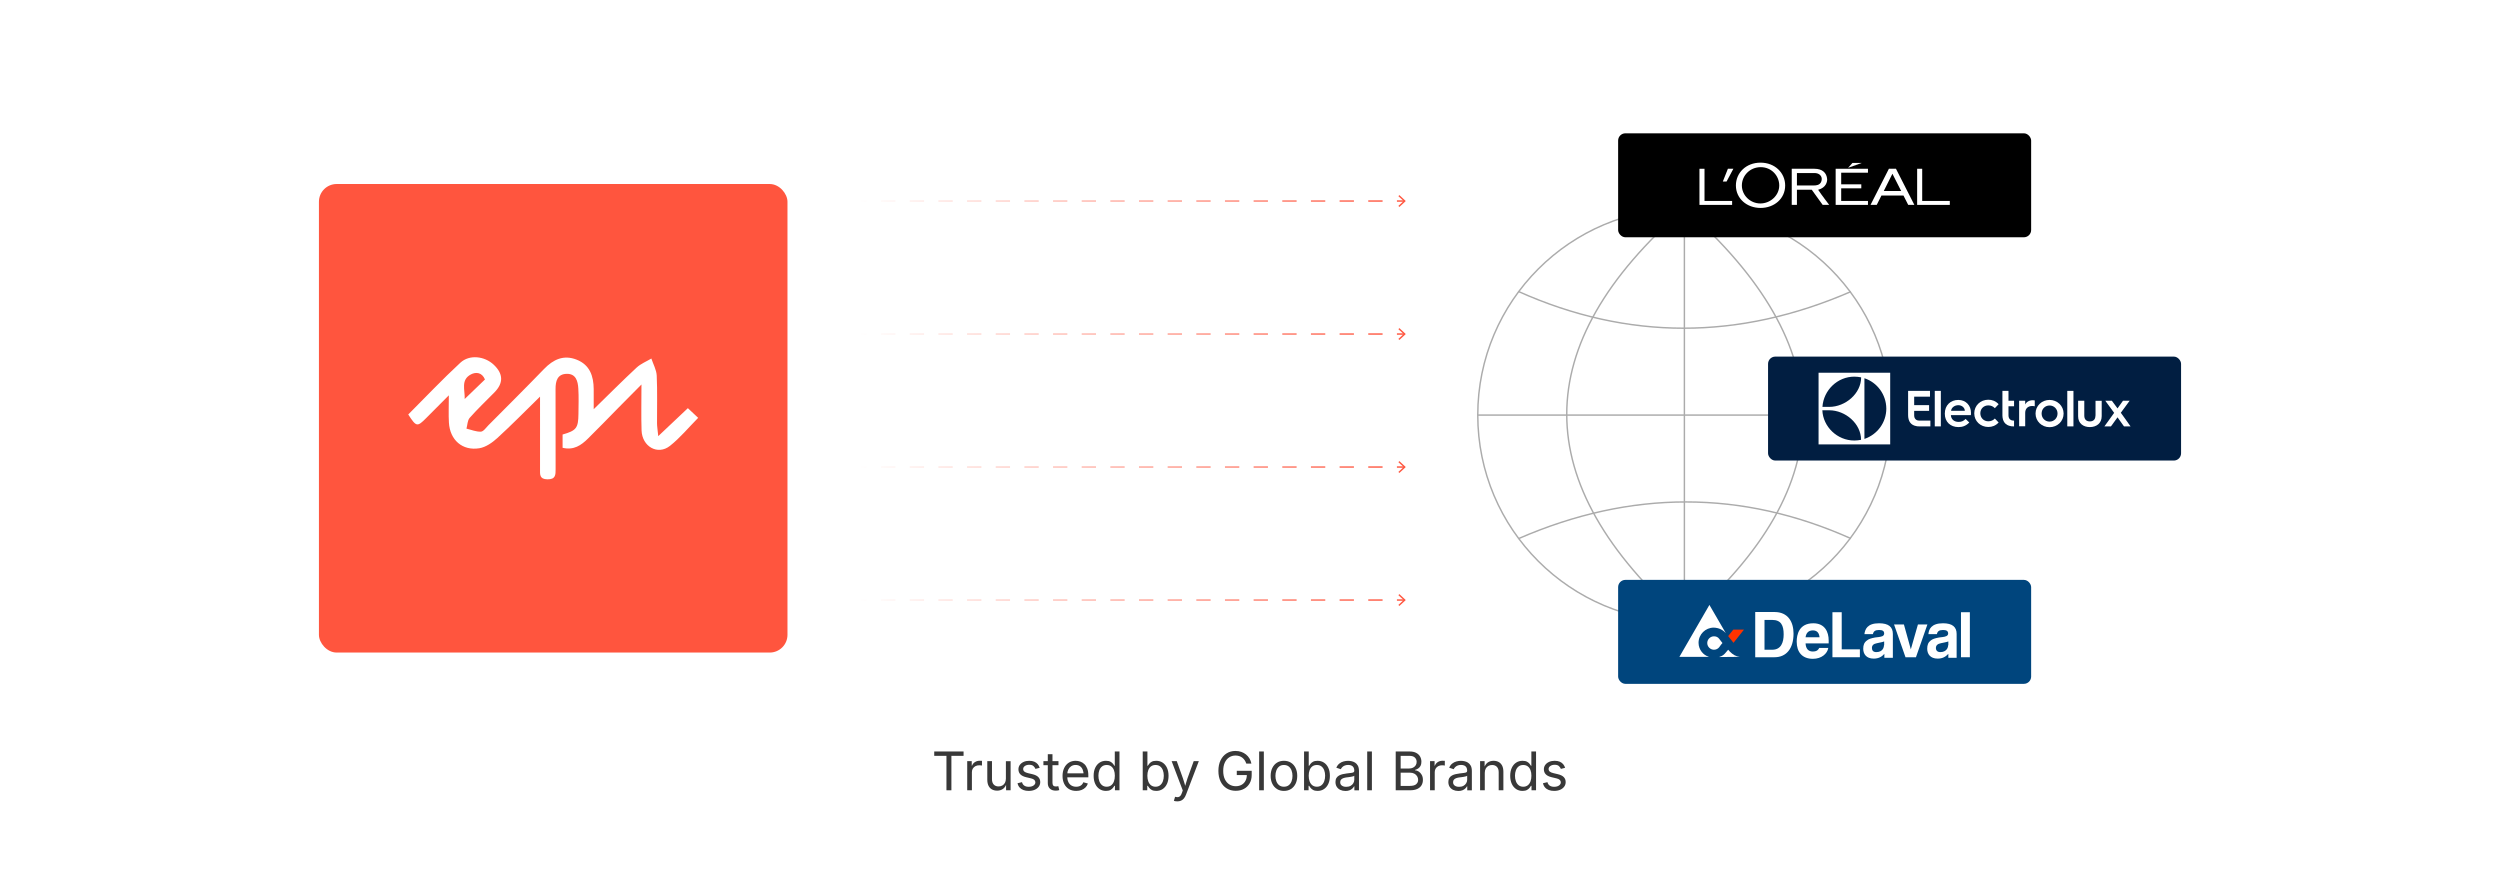 <?xml version="1.0" encoding="UTF-8"?><svg id="_02-What-is-Episerver-Digital-Commerce" xmlns="http://www.w3.org/2000/svg" xmlns:xlink="http://www.w3.org/1999/xlink" viewBox="0 0 860 298.867"><defs><filter id="drop-shadow-1" filterUnits="userSpaceOnUse"><feOffset dx="0" dy="6.104"/><feGaussianBlur result="blur" stdDeviation="4.883"/><feFlood flood-color="#333" flood-opacity=".09"/><feComposite in2="blur" operator="in"/><feComposite in="SourceGraphic"/></filter><filter id="drop-shadow-2" filterUnits="userSpaceOnUse"><feOffset dx="0" dy="5"/><feGaussianBlur result="blur-2" stdDeviation="4"/><feFlood flood-color="#333" flood-opacity=".09"/><feComposite in2="blur-2" operator="in"/><feComposite in="SourceGraphic"/></filter><filter id="drop-shadow-3" filterUnits="userSpaceOnUse"><feOffset dx="0" dy="2.766"/><feGaussianBlur result="blur-3" stdDeviation="2.213"/><feFlood flood-color="#333" flood-opacity=".09"/><feComposite in2="blur-3" operator="in"/><feComposite in="SourceGraphic"/></filter><filter id="drop-shadow-4" filterUnits="userSpaceOnUse"><feOffset dx="0" dy="2.766"/><feGaussianBlur result="blur-4" stdDeviation="2.213"/><feFlood flood-color="#333" flood-opacity=".09"/><feComposite in2="blur-4" operator="in"/><feComposite in="SourceGraphic"/></filter><filter id="drop-shadow-5" filterUnits="userSpaceOnUse"><feOffset dx="0" dy="2.766"/><feGaussianBlur result="blur-5" stdDeviation="2.213"/><feFlood flood-color="#333" flood-opacity=".09"/><feComposite in2="blur-5" operator="in"/><feComposite in="SourceGraphic"/></filter><linearGradient id="linear-gradient" x1="295.663" y1="69.157" x2="483.581" y2="69.157" gradientUnits="userSpaceOnUse"><stop offset="0" stop-color="#fff"/><stop offset="1" stop-color="#ff553e"/></linearGradient><linearGradient id="linear-gradient-2" x1="295.663" x2="483.581" xlink:href="#linear-gradient"/><linearGradient id="linear-gradient-3" x1="295.663" x2="483.581" xlink:href="#linear-gradient"/><linearGradient id="linear-gradient-4" x1="295.663" y1="69.157" x2="483.581" y2="69.157" xlink:href="#linear-gradient"/><linearGradient id="linear-gradient-5" y1="114.909" y2="114.909" xlink:href="#linear-gradient"/><linearGradient id="linear-gradient-6" x1="295.663" y1="114.909" x2="483.581" y2="114.909" xlink:href="#linear-gradient"/><linearGradient id="linear-gradient-7" x1="295.663" y1="114.909" x2="483.581" y2="114.909" xlink:href="#linear-gradient"/><linearGradient id="linear-gradient-8" x1="295.663" y1="114.91" x2="483.581" y2="114.91" xlink:href="#linear-gradient"/><linearGradient id="linear-gradient-9" y1="160.662" x2="483.581" y2="160.662" xlink:href="#linear-gradient"/><linearGradient id="linear-gradient-10" x1="295.663" y1="160.662" x2="483.581" y2="160.662" xlink:href="#linear-gradient"/><linearGradient id="linear-gradient-11" x1="295.663" y1="160.662" x2="483.581" y2="160.662" xlink:href="#linear-gradient"/><linearGradient id="linear-gradient-12" x1="295.663" y1="160.662" x2="483.581" y2="160.662" xlink:href="#linear-gradient"/><linearGradient id="linear-gradient-13" y1="206.415" x2="483.581" y2="206.415" xlink:href="#linear-gradient"/><linearGradient id="linear-gradient-14" x1="295.663" y1="206.415" x2="483.581" y2="206.415" xlink:href="#linear-gradient"/><linearGradient id="linear-gradient-15" x1="295.663" y1="206.415" x2="483.581" y2="206.415" xlink:href="#linear-gradient"/><linearGradient id="linear-gradient-16" x1="295.663" y1="206.415" x2="483.581" y2="206.415" xlink:href="#linear-gradient"/></defs><path d="M321.375,260.011v-1.505h10.091v1.505h-4.185v11.848h-1.703v-11.848h-4.203Z" fill="#383838" stroke-width="0"/><path d="M332.72,271.859v-10.019h1.559v1.541h.108c.185-.507.515-.916.99-1.223s1.011-.461,1.608-.461c.12,0,.261.003.426.009.164.006.294.012.39.018v1.622c-.048-.012-.167-.03-.358-.054-.191-.024-.394-.036-.609-.036-.478,0-.907.1-1.286.3s-.676.475-.892.825c-.215.35-.322.751-.322,1.205v6.273h-1.613Z" fill="#383838" stroke-width="0"/><path d="M343.026,271.984c-.675,0-1.268-.139-1.779-.416-.511-.278-.908-.698-1.192-1.259-.284-.562-.426-1.264-.426-2.106v-6.363h1.613v6.228c0,.771.203,1.375.609,1.811.406.436.959.654,1.658.654.478,0,.907-.104,1.286-.314.379-.209.68-.515.9-.918.221-.403.332-.889.332-1.456v-6.004h1.622v10.019h-1.559v-2.429h.215c-.311.938-.751,1.598-1.322,1.98-.57.383-1.223.574-1.958.574Z" fill="#383838" stroke-width="0"/><path d="M353.888,272.073c-.687,0-1.298-.1-1.833-.3-.535-.2-.976-.498-1.322-.892-.347-.394-.58-.878-.699-1.452l1.533-.367c.143.55.414.953.811,1.209.397.257.895.386,1.492.386.699,0,1.256-.149,1.671-.448.415-.299.623-.654.623-1.066,0-.347-.121-.635-.363-.865-.242-.23-.611-.402-1.107-.516l-1.667-.394c-.908-.215-1.583-.548-2.025-1-.442-.451-.663-1.029-.663-1.734,0-.574.162-1.08.484-1.519.323-.439.763-.783,1.322-1.031.558-.248,1.193-.372,1.904-.372.687,0,1.271.103,1.752.309s.872.49,1.174.851c.302.362.527.778.677,1.25l-1.461.376c-.137-.359-.366-.684-.686-.977-.32-.292-.802-.439-1.447-.439-.598,0-1.095.137-1.492.412s-.596.622-.596,1.04c0,.371.134.667.403.892.269.224.696.405,1.281.542l1.515.358c.908.215,1.58.548,2.016.999.437.451.654,1.021.654,1.708,0,.585-.166,1.106-.497,1.563s-.795.817-1.389,1.08c-.595.263-1.283.394-2.066.394Z" fill="#383838" stroke-width="0"/><path d="M364.113,261.84v1.38h-5.18v-1.38h5.18ZM360.439,259.455h1.613v9.804c0,.448.091.775.273.981s.485.309.91.309c.102,0,.231-.012.39-.036s.303-.048.435-.072l.332,1.362c-.167.06-.357.104-.569.134s-.423.045-.632.045c-.866,0-1.542-.229-2.025-.686s-.726-1.095-.726-1.914v-9.93Z" fill="#383838" stroke-width="0"/><path d="M370.207,272.073c-.968,0-1.803-.215-2.505-.645s-1.243-1.031-1.622-1.801c-.379-.771-.569-1.67-.569-2.698,0-1.027.185-1.933.556-2.715.37-.783.895-1.395,1.573-1.837.678-.442,1.471-.663,2.379-.663.532,0,1.056.088,1.573.264.517.176.986.46,1.407.852.421.391.757.906,1.008,1.546.251.639.376,1.422.376,2.348v.672h-7.779v-1.362h6.91l-.753.502c0-.657-.103-1.241-.309-1.752s-.513-.911-.918-1.201c-.407-.29-.912-.435-1.515-.435-.604,0-1.12.148-1.55.444-.43.295-.759.681-.986,1.156-.228.475-.341.984-.341,1.528v.905c0,.741.128,1.37.385,1.887s.617.908,1.08,1.174c.463.266.999.399,1.609.399.394,0,.752-.057,1.075-.17.323-.113.601-.285.834-.515s.412-.516.538-.856l1.56.43c-.156.502-.418.944-.789,1.326-.37.383-.829.681-1.375.896-.546.215-1.164.322-1.851.322Z" fill="#383838" stroke-width="0"/><path d="M380.45,272.073c-.831,0-1.565-.212-2.205-.636-.639-.424-1.138-1.024-1.497-1.801-.358-.776-.538-1.697-.538-2.76,0-1.057.181-1.973.542-2.747s.862-1.37,1.501-1.788c.64-.418,1.375-.627,2.205-.627.651,0,1.168.107,1.551.322.382.215.676.459.883.73.206.272.363.498.47.677h.125v-4.938h1.613v13.353h-1.56v-1.55h-.179c-.107.185-.268.416-.479.694s-.511.526-.896.744c-.385.218-.898.327-1.537.327ZM380.692,270.631c.609,0,1.123-.16,1.542-.479.418-.32.735-.763.95-1.331.215-.567.323-1.222.323-1.962s-.106-1.388-.318-1.94-.527-.984-.945-1.295c-.418-.311-.935-.466-1.55-.466-.633,0-1.161.164-1.582.493-.421.329-.736.772-.945,1.331-.209.559-.313,1.184-.313,1.877,0,.699.106,1.333.318,1.904.212.57.53,1.024.955,1.362.424.337.947.506,1.568.506Z" fill="#383838" stroke-width="0"/><path d="M397.747,272.073c-.633,0-1.144-.109-1.532-.327-.389-.218-.687-.466-.896-.744-.209-.278-.371-.509-.484-.694h-.18v1.55h-1.559v-13.353h1.613v4.938h.125c.113-.179.271-.405.475-.677s.496-.515.878-.73c.382-.215.899-.322,1.55-.322.836,0,1.573.209,2.209.627.636.418,1.135,1.014,1.497,1.788.362.774.542,1.689.542,2.747,0,1.063-.179,1.984-.538,2.76-.359.777-.856,1.377-1.492,1.801-.636.424-1.373.636-2.209.636ZM397.505,270.631c.627,0,1.151-.169,1.573-.506.421-.338.738-.792.95-1.362.212-.571.318-1.206.318-1.904,0-.693-.104-1.319-.313-1.877-.209-.559-.524-1.002-.946-1.331-.421-.329-.948-.493-1.582-.493-.615,0-1.132.155-1.55.466-.418.311-.733.742-.946,1.295-.212.553-.318,1.2-.318,1.94s.107,1.395.323,1.962c.215.568.533,1.011.954,1.331.421.319.934.479,1.537.479Z" fill="#383838" stroke-width="0"/><path d="M403.814,275.488l.412-1.398.17.045c.328.084.627.106.896.067.269-.039.511-.172.726-.399.215-.227.403-.58.564-1.058l.287-.834-3.827-10.073h1.766l2.133,5.941c.227.622.418,1.237.574,1.846.155.609.319,1.201.493,1.774h-.591c.173-.574.339-1.167.497-1.779s.348-1.227.569-1.842l2.151-5.941h1.756l-4.4,11.516c-.203.532-.446.969-.73,1.313-.284.343-.614.597-.991.762-.376.164-.8.247-1.272.247-.287,0-.535-.021-.744-.063-.209-.042-.355-.084-.439-.125Z" fill="#383838" stroke-width="0"/><path d="M425.107,272.038c-1.189,0-2.231-.278-3.128-.834s-1.596-1.346-2.098-2.37c-.501-1.025-.752-2.239-.752-3.643,0-1.416.251-2.636.752-3.661.502-1.024,1.195-1.814,2.079-2.37.885-.556,1.897-.834,3.038-.834.705,0,1.364.104,1.977.313.612.209,1.16.508,1.645.896.483.388.886.85,1.205,1.384s.539,1.125.659,1.77h-1.757c-.138-.43-.319-.815-.547-1.156-.227-.34-.497-.633-.811-.878s-.668-.432-1.062-.56-.827-.193-1.299-.193c-.783,0-1.494.202-2.133.605-.64.403-1.147.998-1.524,1.783-.376.786-.564,1.752-.564,2.899,0,1.135.189,2.094.569,2.876.379.783.895,1.377,1.546,1.784s1.386.609,2.205.609c.752,0,1.415-.16,1.989-.479.573-.32,1.02-.774,1.34-1.362.319-.588.479-1.283.479-2.083l.511.099h-3.971v-1.488h5.127v1.461c0,1.105-.236,2.064-.708,2.876-.473.812-1.119,1.441-1.94,1.887-.821.445-1.765.667-2.827.667Z" fill="#383838" stroke-width="0"/><path d="M434.759,258.506v13.353h-1.613v-13.353h1.613Z" fill="#383838" stroke-width="0"/><path d="M441.668,272.073c-.908,0-1.704-.215-2.388-.645-.685-.43-1.218-1.034-1.6-1.81-.383-.777-.574-1.679-.574-2.707,0-1.045.191-1.958.574-2.738.382-.78.915-1.385,1.6-1.815.684-.43,1.479-.645,2.388-.645.914,0,1.715.215,2.402.645.687.43,1.222,1.035,1.604,1.815.383.779.574,1.692.574,2.738,0,1.027-.191,1.93-.574,2.707-.382.776-.917,1.38-1.604,1.81-.688.43-1.488.645-2.402.645ZM441.668,270.631c.676,0,1.231-.173,1.667-.52.437-.346.759-.802.968-1.367.21-.564.314-1.175.314-1.833,0-.663-.104-1.28-.314-1.851-.209-.571-.531-1.031-.968-1.38-.436-.35-.991-.524-1.667-.524-.669,0-1.219.174-1.648.524-.431.35-.75.808-.959,1.376-.209.567-.313,1.186-.313,1.855,0,.657.104,1.268.313,1.833s.528,1.021.959,1.367c.43.347.979.52,1.648.52Z" fill="#383838" stroke-width="0"/><path d="M453.247,272.073c-.634,0-1.145-.109-1.533-.327-.388-.218-.687-.466-.896-.744s-.371-.509-.484-.694h-.179v1.55h-1.56v-13.353h1.613v4.938h.125c.113-.179.272-.405.476-.677s.495-.515.878-.73c.382-.215.899-.322,1.551-.322.836,0,1.572.209,2.209.627.636.418,1.135,1.014,1.496,1.788s.542,1.689.542,2.747c0,1.063-.179,1.984-.537,2.76-.358.777-.856,1.377-1.492,1.801-.637.424-1.373.636-2.209.636ZM453.005,270.631c.627,0,1.151-.169,1.573-.506.421-.338.737-.792.949-1.362.212-.571.318-1.206.318-1.904,0-.693-.104-1.319-.313-1.877s-.524-1.002-.945-1.331c-.422-.329-.949-.493-1.582-.493-.615,0-1.132.155-1.551.466-.418.311-.733.742-.945,1.295s-.318,1.2-.318,1.94.108,1.395.323,1.962c.215.568.533,1.011.954,1.331.421.319.934.479,1.537.479Z" fill="#383838" stroke-width="0"/><path d="M462.818,272.092c-.633,0-1.208-.12-1.725-.358s-.928-.588-1.232-1.048-.457-1.019-.457-1.676c0-.574.113-1.04.341-1.398.227-.358.53-.641.909-.847.38-.206.799-.36,1.259-.461s.924-.182,1.39-.242c.598-.078,1.084-.137,1.461-.179.376-.042.655-.113.838-.215.182-.102.273-.275.273-.52v-.054c0-.418-.078-.772-.233-1.062-.155-.29-.389-.512-.699-.667s-.699-.233-1.165-.233c-.478,0-.887.075-1.228.224-.341.149-.617.336-.829.56-.212.224-.372.453-.479.686l-1.55-.511c.257-.609.603-1.085,1.039-1.429s.917-.587,1.443-.73c.525-.144,1.045-.215,1.559-.215.335,0,.716.04,1.143.121.428.081.84.241,1.237.479.397.239.726.593.985,1.062.26.469.39,1.095.39,1.877v6.605h-1.586v-1.362h-.107c-.113.233-.296.474-.547.722s-.576.456-.977.623c-.4.167-.885.251-1.452.251ZM463.097,270.667c.597,0,1.103-.117,1.515-.35s.726-.536.94-.91c.215-.373.323-.763.323-1.169v-1.389c-.066.078-.21.148-.431.211-.221.062-.474.118-.757.166-.284.048-.559.088-.825.121-.266.033-.477.058-.632.076-.388.048-.751.13-1.089.247-.337.116-.607.287-.811.511s-.305.527-.305.91c0,.346.09.636.269.869.18.233.425.409.735.529s.666.179,1.066.179Z" fill="#383838" stroke-width="0"/><path d="M471.933,258.506v13.353h-1.613v-13.353h1.613Z" fill="#383838" stroke-width="0"/><path d="M480.124,271.859v-13.353h4.731c.933,0,1.701.16,2.308.479s1.058.747,1.354,1.281c.296.535.443,1.128.443,1.779,0,.573-.102,1.047-.305,1.42s-.471.67-.802.892c-.332.221-.691.385-1.08.493v.125c.418.024.835.167,1.25.43.415.263.762.636,1.04,1.121.277.484.416,1.075.416,1.774,0,.669-.153,1.272-.461,1.81s-.79.963-1.447,1.277c-.657.314-1.512.471-2.563.471h-4.884ZM481.826,264.366h2.939c.479,0,.911-.094,1.3-.282.389-.188.696-.454.923-.797.228-.344.341-.746.341-1.206,0-.58-.201-1.069-.604-1.47s-1.038-.601-1.904-.601h-2.994v4.355ZM481.826,270.353h3.137c1.04,0,1.779-.2,2.219-.601.438-.4.658-.89.658-1.47,0-.448-.113-.86-.341-1.237-.227-.376-.548-.678-.963-.905s-.91-.34-1.483-.34h-3.227v4.553Z" fill="#383838" stroke-width="0"/><path d="M491.935,271.859v-10.019h1.56v1.541h.107c.185-.507.516-.916.99-1.223s1.011-.461,1.608-.461c.119,0,.262.003.426.009.164.006.294.012.39.018v1.622c-.048-.012-.167-.03-.358-.054s-.395-.036-.609-.036c-.478,0-.906.1-1.286.3-.379.2-.677.475-.892.825s-.322.751-.322,1.205v6.273h-1.613Z" fill="#383838" stroke-width="0"/><path d="M501.649,272.092c-.633,0-1.208-.12-1.725-.358s-.928-.588-1.232-1.048-.457-1.019-.457-1.676c0-.574.113-1.04.341-1.398.227-.358.53-.641.909-.847.38-.206.799-.36,1.259-.461s.924-.182,1.39-.242c.598-.078,1.084-.137,1.461-.179.376-.042.655-.113.838-.215.182-.102.273-.275.273-.52v-.054c0-.418-.078-.772-.233-1.062-.155-.29-.389-.512-.699-.667s-.699-.233-1.165-.233c-.478,0-.887.075-1.228.224-.341.149-.617.336-.829.56-.212.224-.372.453-.479.686l-1.55-.511c.257-.609.603-1.085,1.039-1.429s.917-.587,1.443-.73c.525-.144,1.045-.215,1.559-.215.335,0,.716.04,1.143.121.428.081.84.241,1.237.479.397.239.726.593.985,1.062.26.469.39,1.095.39,1.877v6.605h-1.586v-1.362h-.107c-.113.233-.296.474-.547.722s-.576.456-.977.623c-.4.167-.885.251-1.452.251ZM501.928,270.667c.597,0,1.103-.117,1.515-.35s.726-.536.94-.91c.215-.373.323-.763.323-1.169v-1.389c-.066.078-.21.148-.431.211-.221.062-.474.118-.757.166-.284.048-.559.088-.825.121-.266.033-.477.058-.632.076-.388.048-.751.13-1.089.247-.337.116-.607.287-.811.511s-.305.527-.305.91c0,.346.09.636.269.869.18.233.425.409.735.529s.666.179,1.066.179Z" fill="#383838" stroke-width="0"/><path d="M510.764,265.854v6.004h-1.613v-10.019h1.551l.009,2.428h-.225c.305-.926.739-1.583,1.305-1.971.564-.389,1.226-.583,1.984-.583.675,0,1.267.139,1.774.416s.904.696,1.188,1.255c.284.559.426,1.262.426,2.11v6.363h-1.613v-6.229c0-.771-.201-1.374-.604-1.81s-.955-.654-1.653-.654c-.479,0-.908.104-1.291.313-.382.209-.684.514-.905.914-.221.4-.331.887-.331,1.461Z" fill="#383838" stroke-width="0"/><path d="M523.749,272.073c-.83,0-1.565-.212-2.204-.636-.64-.424-1.139-1.024-1.497-1.801-.358-.776-.538-1.697-.538-2.76,0-1.057.181-1.973.543-2.747.361-.774.861-1.37,1.501-1.788.639-.418,1.374-.627,2.204-.627.651,0,1.168.107,1.551.322.382.215.677.459.883.73s.362.498.471.677h.125v-4.938h1.613v13.353h-1.56v-1.55h-.179c-.108.185-.268.416-.479.694-.213.278-.512.526-.896.744-.386.218-.897.327-1.537.327ZM523.991,270.631c.609,0,1.123-.16,1.541-.479.418-.32.735-.763.95-1.331.215-.567.322-1.222.322-1.962s-.105-1.388-.317-1.94c-.213-.553-.527-.984-.946-1.295-.418-.311-.935-.466-1.55-.466-.634,0-1.161.164-1.582.493s-.736.772-.945,1.331-.313,1.184-.313,1.877c0,.699.105,1.333.318,1.904.212.57.529,1.024.954,1.362.424.337.946.506,1.568.506Z" fill="#383838" stroke-width="0"/><path d="M534.638,272.073c-.687,0-1.298-.1-1.833-.3-.534-.2-.975-.498-1.321-.892-.347-.394-.58-.878-.699-1.452l1.532-.367c.144.55.414.953.812,1.209.397.257.895.386,1.492.386.699,0,1.256-.149,1.671-.448s.623-.654.623-1.066c0-.347-.121-.635-.363-.865-.241-.23-.61-.402-1.106-.516l-1.667-.394c-.908-.215-1.583-.548-2.025-1-.442-.451-.663-1.029-.663-1.734,0-.574.161-1.08.484-1.519.322-.439.763-.783,1.321-1.031.559-.248,1.193-.372,1.904-.372.688,0,1.271.103,1.752.309.481.206.873.49,1.175.851.301.362.526.778.676,1.25l-1.46.376c-.138-.359-.366-.684-.686-.977-.32-.292-.803-.439-1.447-.439-.598,0-1.096.137-1.492.412-.397.275-.597.622-.597,1.04,0,.371.135.667.403.892.27.224.696.405,1.282.542l1.514.358c.908.215,1.581.548,2.017.999.437.451.654,1.021.654,1.708,0,.585-.166,1.106-.497,1.563-.332.457-.795.817-1.39,1.08-.594.263-1.282.394-2.065.394Z" fill="#383838" stroke-width="0"/><g filter="url(#drop-shadow-1)"><rect x="109.713" y="57.196" width="161.179" height="161.179" rx="6.104" ry="6.104" fill="#ff553e" stroke-width="0"/><path d="M185.771,130.334c-5.21,5.092-9.832,9.822-14.713,14.268-1.719,1.566-3.958,3.132-6.157,3.491-5.855.958-10.129-2.85-10.474-8.826-.16-2.767-.027-5.551-.027-9.379-3.017,3.029-5.409,5.432-7.802,7.835-3.08,3.092-3.386,3.043-6.161-1.241,5.92-5.928,11.732-12.082,17.933-17.816,3.16-2.922,8.357-2.253,11.485.702,3.301,3.119,3.383,6.296.226,9.515-2.849,2.905-5.817,5.704-8.505,8.752-.776.88-.763,2.455-1.111,3.711,1.656.391,3.326,1.112,4.962,1.04.895-.039,1.772-1.38,2.589-2.202,6.393-6.433,12.825-12.827,19.127-19.348,3.191-3.302,6.747-4.983,11.229-3.213,4.548,1.796,5.828,5.653,5.863,10.141.017,2.17.003,4.341.003,6.899,5.164-5.041,9.875-9.78,14.767-14.325,1.423-1.322,3.363-2.086,5.066-3.106.644,1.956,1.749,3.891,1.843,5.873.257,5.453.073,10.925.105,16.39.006,1.084.198,2.167.419,4.433,3.84-3.627,6.897-6.515,10.189-9.624,1.178,1.106,2.236,2.1,3.543,3.328-3.335,3.368-6.22,6.889-9.708,9.647-4.189,3.312-9.576.263-9.763-5.332-.167-4.986-.035-9.981-.035-15.788-2.956,2.982-5.443,5.483-7.921,7.993-3.512,3.559-6.969,7.171-10.539,10.67-2.284,2.238-4.829,4.04-8.673,3.113v-4.563c4.738-1.355,5.406-2.217,5.455-7.096.029-2.906.132-5.821-.044-8.718-.153-2.529-.805-5.149-4.041-5.061-3.158.086-3.8,2.47-3.792,5.182.026,9.185-.013,18.371.022,27.556.008,2.017.014,3.601-2.839,3.549-2.768-.051-2.521-1.715-2.521-3.481.004-8.123.002-16.246.002-24.971ZM166.825,124.437c-1.008-2.447-3.089-2.669-4.844-1.736-3.552,1.888-1.999,5.275-2.127,8.452,2.491-2.399,4.698-4.526,6.972-6.716Z" fill="#fff" stroke-width="0"/></g><g filter="url(#drop-shadow-2)"><circle cx="579.432" cy="137.786" r="71.08" fill="#fff" stroke="#ababab" stroke-miterlimit="10" stroke-width=".5"/><line x1="579.432" y1="66.706" x2="579.432" y2="208.865" fill="none" stroke="#ababab" stroke-miterlimit="10" stroke-width=".5"/><line x1="650.512" y1="137.786" x2="508.353" y2="137.786" fill="none" stroke="#ababab" stroke-miterlimit="10" stroke-width=".5"/><path d="M522.434,95.312c37.546,16.786,75.637,16.786,114.275,0" fill="none" stroke="#ababab" stroke-miterlimit="10" stroke-width=".5"/><path d="M636.709,180.259c-37.546-16.786-75.637-16.786-114.275,0" fill="none" stroke="#ababab" stroke-miterlimit="10" stroke-width=".5"/><path d="M579.572,66.706c53.765,47.425,54.674,94.831,0,142.16" fill="none" stroke="#ababab" stroke-miterlimit="10" stroke-width=".5"/><path d="M579.432,208.865c-53.954-47.729-53.963-95.116 0-142.16" fill="none" stroke="#ababab" stroke-miterlimit="10" stroke-width=".5"/></g><g filter="url(#drop-shadow-3)"><rect x="608.211" y="119.904" width="142.076" height="35.763" rx="2.497" ry="2.497" fill="#011e41" stroke-width="0"/><g id="Comparison"><g id="_4.0-Comparison"><g id="Header-"><g id="Nav"><g id="Nav-Copy"><g id="Electrolux-Logo"><path id="Fill-1" d="M629.248,138.367c5.578,0,10.952,4.586,10.952,10.164-.684.137-1.574.24-2.327.24-5.852,0-10.746-4.723-10.986-10.404,0,0,2.361,0,2.361,0ZM637.907,126.8c.787,0,1.609.103,2.327.24,0,5.578-5.407,10.164-10.986,10.164h-2.327c.376-5.715,5.134-10.404,10.986-10.404ZM641.363,127.347c4.346,1.437,7.495,5.544,7.529,10.438,0,4.791-3.08,8.932-7.529,10.438v-20.876ZM625.586,150.106h24.641v-24.641h-24.641v24.641Z" fill="#fff" fill-rule="evenodd" stroke-width="0"/><path id="Fill-4" d="M658.475,140.113v-1.54h5.134v-1.985h-5.134v-2.909h5.442v-1.985h-7.529v8.316c0,2.088.89,3.525,2.977,3.833.034,0,.068.034.137.034h.034c.205.034.445.034.65.034h3.867v-1.985h-3.867c-.65,0-1.711-.342-1.711-1.814" fill="#fff" fill-rule="evenodd" stroke-width="0"/><polygon id="Fill-6" points="665.559 137.478 665.559 143.912 667.647 143.912 667.647 137.409 667.647 131.694 665.559 131.694 665.559 137.478" fill="#fff" fill-rule="evenodd" stroke-width="0"/><path id="Fill-8" d="M671.172,138.539c.103-1.061,1.164-1.917,2.498-1.917,1.232,0,2.225.89,2.225,1.917h-4.723ZM673.67,134.808c-2.669,0-4.654,1.814-4.654,4.689v.068c0,2.772,1.917,4.586,4.689,4.586,1.335,0,2.567-.376,3.73-1.574l-1.266-1.232c-.684.684-1.335,1.027-2.396,1.027-1.574,0-2.601-.924-2.669-2.327h6.879c.034-.342.034-.753.034-.753.034-2.498-1.711-4.483-4.346-4.483Z" fill="#fff" fill-rule="evenodd" stroke-width="0"/><path id="Fill-10" d="M683.971,136.69c.958,0,1.643.342,2.259.958l1.3-1.369c-1.027-1.095-2.225-1.54-3.559-1.54-2.669,0-4.826,1.985-4.826,4.689s2.156,4.689,4.826,4.689c1.335,0,2.533-.445,3.559-1.54l-1.3-1.369c-.582.616-1.3.958-2.259.958-1.54,0-2.738-1.164-2.738-2.772,0-1.54,1.164-2.704,2.738-2.704" fill="#fff" fill-rule="evenodd" stroke-width="0"/><path id="Fill-12" d="M690.919,140.113h0v-3.114h1.917v-1.917h-1.917v-3.388h-2.088v8.522h0c.068,1.985.958,3.32,2.977,3.628.034,0,.068.034.137.034h.034c.205.034.445.034.65.034h.205v-1.985h-.171c-.684,0-1.745-.342-1.745-1.814" fill="#fff" fill-rule="evenodd" stroke-width="0"/><path id="Fill-14" d="M696.668,136.382v-1.3h-2.088v8.795h2.088v-4.62c0-1.437.924-2.361,2.396-2.361.342,0,.616.034.89.103v-2.019c-.103-.034-.411-.068-.616-.068-1.3,0-2.259.582-2.669,1.472" fill="#fff" fill-rule="evenodd" stroke-width="0"/><path id="Fill-16" d="M705.053,142.269c-1.54,0-2.738-1.198-2.738-2.772s1.164-2.772,2.738-2.772c1.54,0,2.738,1.198,2.738,2.772,0,1.54-1.198,2.772-2.738,2.772M705.053,134.808c-2.669,0-4.826,2.019-4.826,4.689,0,2.635,2.122,4.689,4.826,4.689,2.669,0,4.826-2.019,4.826-4.689,0-2.635-2.156-4.689-4.826-4.689" fill="#fff" fill-rule="evenodd" stroke-width="0"/><polygon id="Fill-18" points="711.145 137.272 711.145 143.912 713.267 143.912 713.267 137.341 713.267 131.694 711.145 131.694 711.145 137.272" fill="#fff" fill-rule="evenodd" stroke-width="0"/><path id="Fill-20" d="M720.83,140.215c0,1.403-.821,1.985-1.917,1.985s-1.917-.582-1.917-1.985v-5.134h-2.122v5.339c0,2.533,1.848,3.73,4.038,3.73s4.073-1.232,4.073-3.765v-5.27h-2.122v5.099h-.034Z" fill="#fff" fill-rule="evenodd" stroke-width="0"/><polygon id="Fill-22" points="730.892 141.071 729.557 139.223 731.2 136.998 732.603 135.082 730.31 135.082 728.428 137.717 726.477 135.082 724.218 135.082 725.519 136.862 727.264 139.257 725.45 141.79 723.91 143.912 726.169 143.912 728.428 140.797 730.652 143.912 732.911 143.912 730.892 141.071" fill="#fff" fill-rule="evenodd" stroke-width="0"/></g></g></g></g></g></g></g><g filter="url(#drop-shadow-4)"><rect x="556.636" y="196.714" width="142.076" height="35.763" rx="2.497" ry="2.497" fill="#00457d" stroke-width="0"/><polygon points="639.798 223.324 639.798 220.607 633.549 220.607 633.549 207.837 630.357 207.837 630.357 223.324 639.798 223.324" fill="#fff" fill-rule="evenodd" stroke-width="0"/><path d="M670.161,219.181c0,.815-.543,2.377-2.717,2.377-.951,0-1.494-.543-1.494-1.426,0-.951.679-1.426,1.698-1.63.883-.204,1.834-.34,2.581-.611v1.291h-.068ZM673.082,223.324v-8.015c0-2.377-1.426-3.668-4.687-3.668-4.076,0-4.891,2.106-5.027,3.736h2.921c.204-.951.747-1.426,2.106-1.426,1.155,0,1.766.34,1.766,1.223,0,.272-.136.679-.611.883-.747.34-1.63.34-2.513.475-1.494.272-2.242.543-2.853,1.019-.883.679-1.223,1.562-1.223,2.853,0,1.766,1.019,3.396,3.6,3.396,1.63,0,2.717-.611,3.668-1.63v1.359h2.853v-.204ZM648.085,219.181c0,.815-.475,2.377-2.649,2.377-1.019,0-1.494-.543-1.494-1.426,0-.951.611-1.426,1.698-1.63.815-.204,1.834-.34,2.513-.611v1.291h-.068ZM651.142,223.324v-8.015c0-2.377-1.426-3.668-4.755-3.668-4.076,0-4.823,2.106-5.027,3.736h2.921c.204-.951.747-1.426,2.106-1.426,1.223,0,1.766.34,1.766,1.223,0,.272-.136.679-.543.883-.815.34-1.63.34-2.581.475-1.426.272-2.242.543-2.785,1.019-.951.679-1.291,1.562-1.291,2.853,0,1.766,1.019,3.396,3.6,3.396,1.63,0,2.785-.611,3.668-1.63v1.359h2.921v-.204ZM625.942,216.464h-4.823c.136-1.155.747-2.377,2.513-2.377,1.698,0,2.174,1.223,2.309,2.377h0ZM629.066,218.502v-.951c0-2.921-1.291-5.91-5.298-5.91-4.959,0-5.706,4.008-5.706,6.317,0,3.6,1.902,5.91,5.57,5.91,2.989,0,4.959-1.766,5.298-3.736h-3.125c-.272.543-.679,1.223-2.242,1.223-1.63,0-2.377-1.155-2.445-2.785h7.947v-.068ZM613.579,215.445c0,2.785-.883,5.298-3.94,5.298h-2.649v-10.257h2.649c3.057,0,3.94,1.902,3.94,4.959M616.975,215.173c0-4.008-1.902-7.404-6.521-7.404h-6.657v15.555h6.657c3.94,0,6.521-2.853,6.521-8.151M593.677,215.037l-5.638-9.713-10.325,17.865h10.053v-.068c-1.766-.475-3.464-2.377-3.464-4.755,0-2.921,2.377-5.23,5.23-5.23,1.698.068,3.057.679,4.143,1.902" fill="#fff" fill-rule="evenodd" stroke-width="0"/><polygon points="663.029 212.049 659.769 212.049 657.323 220.607 654.946 212.049 651.55 212.049 655.489 223.324 659.089 223.324 663.029 212.049" fill="#fff" fill-rule="evenodd" stroke-width="0"/><path d="M591.367,216.939c.34.408,1.155,1.494,1.155,1.494,0,0-.883,1.019-1.155,1.494-.408.475-1.019.815-1.766.815-1.223,0-2.309-1.019-2.309-2.309s1.087-2.309,2.309-2.309c.747,0,1.359.272,1.766.815h0Z" fill="#fff" fill-rule="evenodd" stroke-width="0"/><polygon points="674.577 223.324 677.633 223.324 677.633 207.837 674.577 207.837 674.577 223.324" fill="#fff" fill-rule="evenodd" stroke-width="0"/><path d="M598.432,223.188c-1.291-.136-2.309-.747-3.396-1.834-.136-.136-.34-.408-.543-.611-.272.34-.543.679-.815.951-.543.679-1.155,1.223-2.174,1.494v.068l6.928-.068Z" fill="#fff" fill-rule="evenodd" stroke-width="0"/><polygon points="599.926 213.815 596.258 213.815 594.492 216.056 596.326 218.366 599.926 213.815" fill="#f30" fill-rule="evenodd" stroke-width="0"/></g><g filter="url(#drop-shadow-5)"><rect x="556.636" y="43.094" width="142.076" height="35.763" rx="2.497" ry="2.497" fill="#000" stroke-width="0"/><polyline id="polyline3" points="631.466 67.718 642.58 67.718 642.58 66.361 633.371 66.361 633.371 62.017 640.288 62.017 640.288 60.643 633.371 60.643 633.371 56.642 642.58 56.642 642.58 55.289 631.466 55.289 631.466 67.718" fill="#fff" stroke-width="0"/><polyline id="polyline5" points="637.242 53.28 635.737 54.97 640.46 53.28 637.242 53.28" fill="#fff" stroke-width="0"/><polyline id="polyline7" points="661.237 66.361 661.237 55.289 659.499 55.289 659.499 67.718 670.734 67.718 670.734 66.361 661.237 66.361" fill="#fff" stroke-width="0"/><path id="path9" d="M649.781,55.289l-6.32,12.429h2.136l1.617-3.217h7.58l1.631,3.217h2.114l-6.325-12.429h-2.433M648.014,62.943l2.978-5.937,3.013,5.937h-5.991Z" fill="#fff" stroke-width="0"/><path id="path11" d="M625.436,62.521c2.847-.76,3.124-2.878,3.11-3.636-.17-2.22-1.666-3.596-4.354-3.596h-7.834v12.429h1.786v-5.214h5.1l3.752,5.214h2.251c-0,0-2.7-3.509-3.81-5.197M623.947,61.036h-5.804v-4.276h6.006c1.383,0,2.161.646,2.441,1.466.185.562.067,1.3-.24,1.803-.502.831-1.456,1.007-2.403,1.007Z" fill="#fff" stroke-width="0"/><path id="path13" d="M605.625,53.184c-5.041,0-8.477,3.554-8.477,7.856,0,4.529,3.795,7.726,8.477,7.726,4.678,0,8.472-3.151,8.472-7.726,0-4.302-3.478-7.856-8.472-7.856M605.565,67.224c-3.488,0-6.361-2.803-6.361-6.179,0-3.372,2.738-6.309,6.497-6.309,3.665,0,6.36,2.937,6.36,6.309,0,3.376-3.009,6.179-6.495,6.179Z" fill="#fff" stroke-width="0"/><polyline id="polyline15" points="592.651 59.686 593.939 59.686 596.278 55.289 594.396 55.289 592.651 59.686" fill="#fff" stroke-width="0"/><polyline id="polyline17" points="586.351 66.361 586.351 55.289 584.613 55.289 584.613 67.718 595.847 67.718 595.847 66.361 586.351 66.361" fill="#fff" stroke-width="0"/></g><line x1="295.663" y1="69.157" x2="298.163" y2="69.157" fill="none" stroke="url(#linear-gradient)" stroke-miterlimit="10" stroke-width=".5"/><line x1="303.092" y1="69.157" x2="478.075" y2="69.157" fill="none" stroke="url(#linear-gradient-2)" stroke-dasharray="0 0 4.929 4.929" stroke-miterlimit="10" stroke-width=".5"/><line x1="480.539" y1="69.157" x2="483.039" y2="69.157" fill="none" stroke="url(#linear-gradient-3)" stroke-miterlimit="10" stroke-width=".5"/><polygon points="481.382 71.202 481.041 70.835 482.847 69.157 481.041 67.478 481.382 67.112 483.581 69.157 481.382 71.202" fill="url(#linear-gradient-4)" stroke-width="0"/><line x1="295.663" y1="114.909" x2="298.163" y2="114.909" fill="none" stroke="url(#linear-gradient-5)" stroke-miterlimit="10" stroke-width=".5"/><line x1="303.092" y1="114.909" x2="478.075" y2="114.909" fill="none" stroke="url(#linear-gradient-6)" stroke-dasharray="0 0 4.929 4.929" stroke-miterlimit="10" stroke-width=".5"/><line x1="480.539" y1="114.909" x2="483.039" y2="114.909" fill="none" stroke="url(#linear-gradient-7)" stroke-miterlimit="10" stroke-width=".5"/><polygon points="481.382 116.954 481.041 116.588 482.847 114.91 481.041 113.231 481.382 112.865 483.581 114.91 481.382 116.954" fill="url(#linear-gradient-8)" stroke-width="0"/><line x1="295.663" y1="160.662" x2="298.163" y2="160.662" fill="none" stroke="url(#linear-gradient-9)" stroke-miterlimit="10" stroke-width=".5"/><line x1="303.092" y1="160.662" x2="478.075" y2="160.662" fill="none" stroke="url(#linear-gradient-10)" stroke-dasharray="0 0 4.929 4.929" stroke-miterlimit="10" stroke-width=".5"/><line x1="480.539" y1="160.662" x2="483.039" y2="160.662" fill="none" stroke="url(#linear-gradient-11)" stroke-miterlimit="10" stroke-width=".5"/><polygon points="481.382 162.707 481.041 162.341 482.847 160.662 481.041 158.984 481.382 158.618 483.581 160.662 481.382 162.707" fill="url(#linear-gradient-12)" stroke-width="0"/><line x1="295.663" y1="206.415" x2="298.163" y2="206.415" fill="none" stroke="url(#linear-gradient-13)" stroke-miterlimit="10" stroke-width=".5"/><line x1="303.092" y1="206.415" x2="478.075" y2="206.415" fill="none" stroke="url(#linear-gradient-14)" stroke-dasharray="0 0 4.929 4.929" stroke-miterlimit="10" stroke-width=".5"/><line x1="480.539" y1="206.415" x2="483.039" y2="206.415" fill="none" stroke="url(#linear-gradient-15)" stroke-miterlimit="10" stroke-width=".5"/><polygon points="481.382 208.459 481.041 208.093 482.847 206.415 481.041 204.736 481.382 204.37 483.581 206.415 481.382 208.459" fill="url(#linear-gradient-16)" stroke-width="0"/></svg>